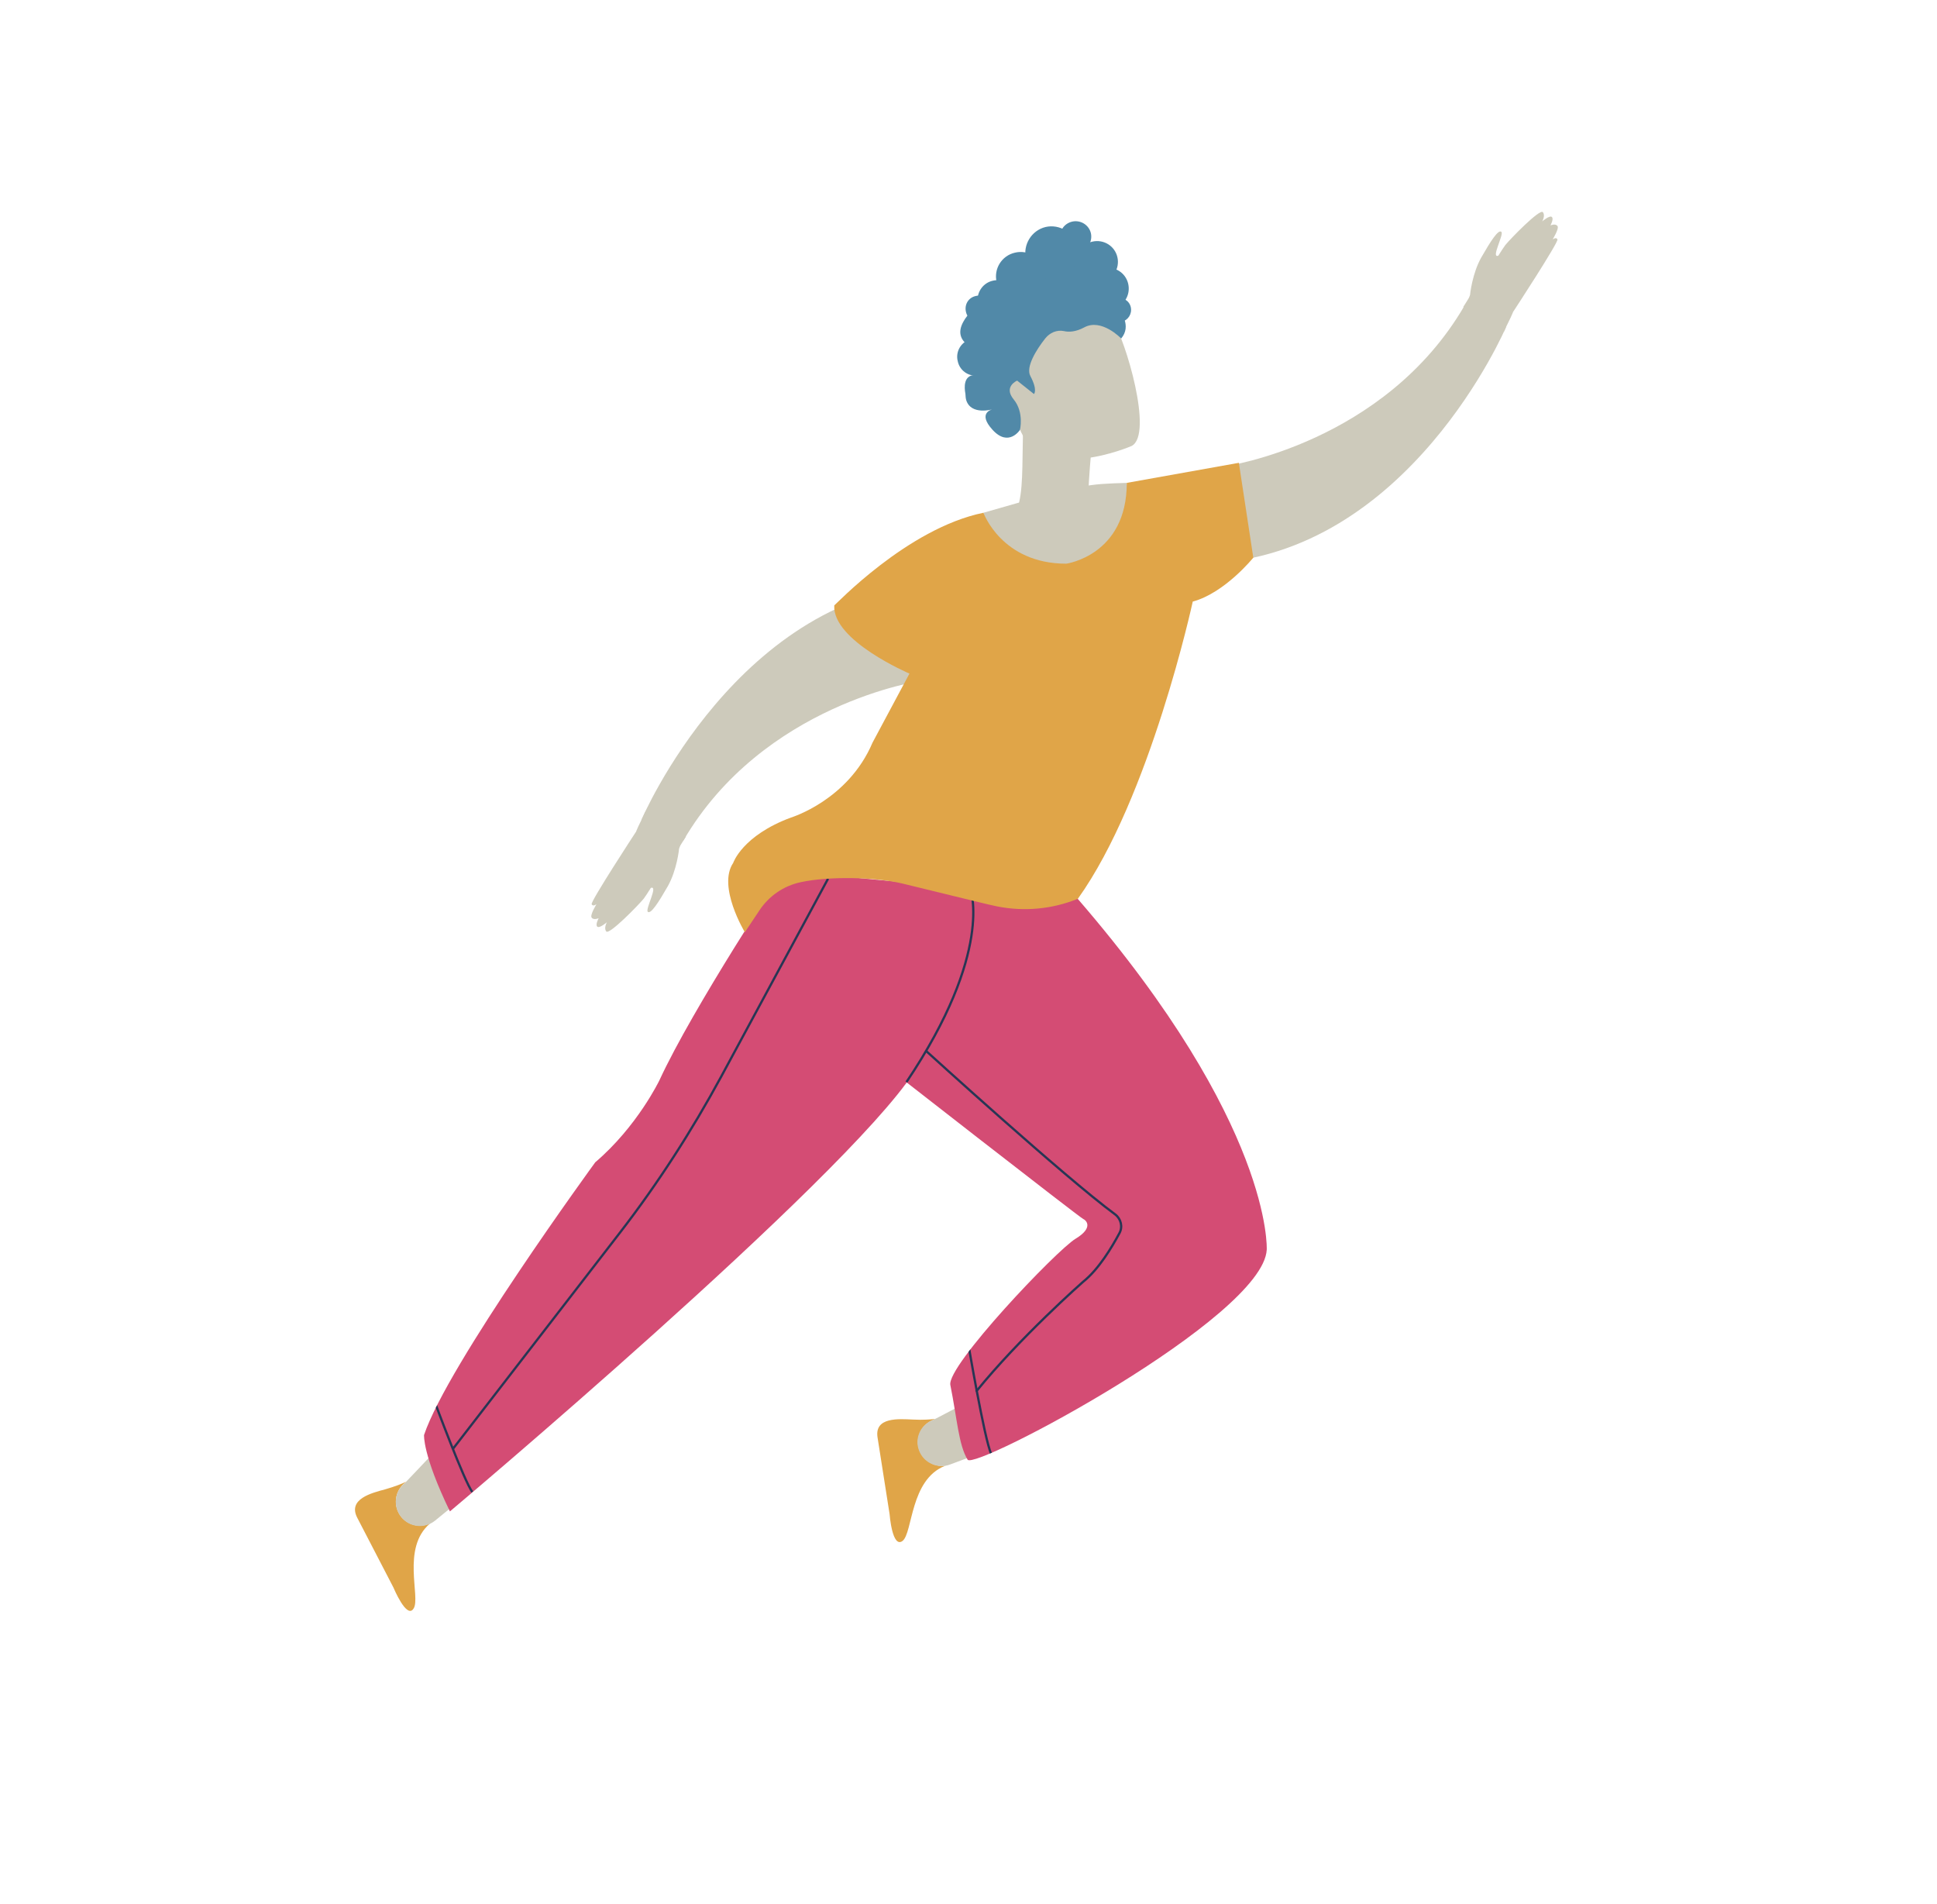 <?xml version="1.0" encoding="utf-8"?>
<!-- Generator: Adobe Illustrator 27.2.0, SVG Export Plug-In . SVG Version: 6.00 Build 0)  -->
<svg version="1.1" id="Layer_2_00000061448348443367659180000014222747880888322449_"
	 xmlns="http://www.w3.org/2000/svg" xmlns:xlink="http://www.w3.org/1999/xlink" x="0px" y="0px" viewBox="0 0 966.1 949.6"
	 style="enable-background:new 0 0 966.1 949.6;" xml:space="preserve">
<style type="text/css">
	.st0{fill:#E0A548;}
	.st1{fill:#CDCABB;}
	.st2{fill:#D44C74;}
	
		.st3{clip-path:url(#SVGID_00000063607472113107942510000009338818448168971936_);fill:none;stroke:#273654;stroke-width:1.132;stroke-miterlimit:10;}
	
		.st4{clip-path:url(#SVGID_00000003810867176577375280000007154123071200600238_);fill:none;stroke:#273654;stroke-width:1.132;stroke-miterlimit:10;}
	.st5{fill:none;stroke:#273654;stroke-width:1.132;stroke-miterlimit:10;}
	.st6{fill:#5189A8;}
</style>
<g>
	<path class="st0" d="M196.2,791.6c0,0-13.1-25.3-18-34.7c-4.9-9.4,7.2-12.4,13.9-14.2c4.9-1.4,8.7-2.9,10.4-3.8
		c-0.4,0.4-0.6,0.6-0.6,0.6c-5.2,4.2-5.9,11.8-1.8,16.9c3.7,4.5,9.8,5.6,14.7,3.1c-0.1,0.1-0.3,0.1-0.4,0.3
		c-14.3,12.2-4.5,36.8-8.1,42.3C202.9,807.8,196.2,791.6,196.2,791.6z"/>
	<path class="st1" d="M227.8,749.6c-3.7,2.9-7.3,5.8-10.8,8.7c-5.2,4.2-12.8,3.4-16.9-1.8c-4.2-5.2-3.4-12.8,1.8-16.9
		c0,0,10.4-10.8,16.3-17.3L227.8,749.6z"/>
	<path class="st0" d="M443.7,755.1c0,0-4.4-27.8-6-38.2c-1.7-10.4,10.7-9.3,17.6-9c5.1,0.3,9.1-0.1,11.1-0.3
		c-0.6,0.3-0.8,0.4-0.8,0.4c-6.2,2.4-9.4,9.3-7,15.3c2.1,5.3,7.6,8.4,13.1,7.6c-0.1,0-0.3,0.1-0.4,0.1c-17.4,6.9-16,33.2-21.1,37.4
		C445,772.4,443.7,755.1,443.7,755.1z"/>
	<path class="st1" d="M487,725.5c-4.4,1.5-8.7,3.2-13.1,4.8c-6.2,2.4-13.2-0.8-15.5-6.9c-2.4-6.2,0.8-13.1,7-15.3
		c0,0,4.2-2.1,11.9-6.2L487,725.5z"/>
	<g>
		<g>
			<path id="XMLID_00000178911520308955872520000005071592513515893146_" class="st2" d="M436.3,527.4c0,0,102.8,80.2,104,80.5
				c1.1,0.4,5.6,4.1-3.8,9.8c-9.4,5.6-64.5,63.5-62.5,73c3.4,16.9,4.1,29.8,8.6,37.2c3.4,5.6,147.4-70.8,149.2-104.7
				c0,0,3.2-62.2-94.3-175l-146.8-13.9c0,0-45,68-61.8,104.4c0,0-11,23-32,40.9c0,0-73.7,101-85.4,136c0,0-0.8,9.8,12.9,38.1
				c0,0,196.1-164.9,231.5-219.1"/>
		</g>
		<g>
			<g>
				<g>
					<g>
						<defs>
							<path id="SVGID_1_" d="M436.3,527.4c0,0,102.8,80.2,104,80.5c1.1,0.4,5.6,4.1-3.8,9.8c-9.4,5.6-64.5,63.5-62.5,73
								c3.4,16.9,4.1,29.8,8.6,37.2c3.4,5.6,147.4-70.8,149.2-104.7c0,0,3.2-62.2-94.3-175l-146.8-13.9c0,0-45,68-61.8,104.4
								c0,0-11,23-32,40.9c0,0-73.7,101-85.4,136c0,0-0.8,9.8,12.9,38.1c0,0,196.1-164.9,231.5-219.1"/>
						</defs>
						<clipPath id="SVGID_00000065763510452067960290000012030239054692238001_">
							<use xlink:href="#SVGID_1_"  style="overflow:visible;"/>
						</clipPath>
						
							<path style="clip-path:url(#SVGID_00000065763510452067960290000012030239054692238001_);fill:none;stroke:#273654;stroke-width:1.132;stroke-miterlimit:10;" d="
							M216.6,698.5c0,0,15.3,41.2,19,45.5"/>
					</g>
				</g>
			</g>
		</g>
		<g>
			<g>
				<g>
					<g>
						<defs>
							<path id="SVGID_00000052067690439475812160000003576912028239850915_" d="M436.3,527.4c0,0,102.8,80.2,104,80.5
								c1.1,0.4,5.6,4.1-3.8,9.8c-9.4,5.6-64.5,63.5-62.5,73c3.4,16.9,4.1,29.8,8.6,37.2c3.4,5.6,147.4-70.8,149.2-104.7
								c0,0,3.2-62.2-94.3-175l-146.8-13.9c0,0-45,68-61.8,104.4c0,0-11,23-32,40.9c0,0-73.7,101-85.4,136c0,0-0.8,9.8,12.9,38.1
								c0,0,196.1-164.9,231.5-219.1"/>
						</defs>
						<clipPath id="SVGID_00000168829818214518434550000008685271340535708046_">
							<use xlink:href="#SVGID_00000052067690439475812160000003576912028239850915_"  style="overflow:visible;"/>
						</clipPath>
						
							<path style="clip-path:url(#SVGID_00000168829818214518434550000008685271340535708046_);fill:none;stroke:#273654;stroke-width:1.132;stroke-miterlimit:10;" d="
							M482.8,669.3c0,0,8.3,48.9,11.5,55.5"/>
					</g>
				</g>
			</g>
		</g>
	</g>
	<path class="st5" d="M226,722.4l83.2-107.7c19-24.6,35.8-50.7,50.6-78l53.2-98.5"/>
	<path class="st5" d="M461.8,524c0,0,69.4,63.2,94.4,81.6c2.9,2.2,3.9,6.2,2.1,9.4c-3.7,6.9-10.3,18-18.1,24.2
		c0,0-31.5,27.7-53.4,54.8"/>
	<path class="st5" d="M484,443.4c0,0,11.8,31.2-31.9,96.2"/>
	<path class="st1" d="M490.5,255.7c51-14.7,51.6-14.2,71.5-14.9l6.5,40.3l-69.8,14.7L490.5,255.7z"/>
	<path class="st1" d="M611.7,232.4c0,0,78.8-11.4,118.7-79.9l20.8,10.5c0,0-48.5,114.1-149,118L611.7,232.4z"/>
	<path class="st1" d="M459.4,339.5c0,0-78.8,11.4-118.7,79.9l-20.8-10.5c0,0,48.5-114.1,149-118L459.4,339.5z"/>
	<g>
		<g>
			<path class="st1" d="M507.3,253.8c3.1-8,2.5-22.2,2.9-37.1l2.1,0.6l31.9,8.4c0,0-1.1,11.8-1.5,22.6c0,0.1,0-0.1,0,0
				C541.6,281.6,504.8,260.4,507.3,253.8z"/>
		</g>
		<g>
			<path class="st1" d="M564.4,222.4c0,0-44.1,19.2-55.6-8c-11.5-27.3-25-43.1,2.8-56.5c27.7-13.5,37.6-5.3,43.7,2.8
				C561.1,168.9,575.5,216.7,564.4,222.4z"/>
		</g>
	</g>
	<path class="st0" d="M490.5,255.7c0,0,9.1,25.4,41.3,25.4c0,0,30.2-4.1,30.2-40.3l55.9-10l7.2,47.3c0,0-14.2,17.6-30.2,21.9
		c0,0-21.2,97.8-57.3,148.2l0,0c-12.8,5.2-26.7,6.5-40.3,3.8c-2.9-0.6-5.8-1.3-8.7-2l-38.1-9.3c-13.9-3.4-36.9-3.8-51-0.8l0,0
		c-8.6,1.8-16,6.9-20.8,14.2l-7.2,10.8c0,0-13.8-22.8-5.8-34.6c0,0,4.5-13.6,28.8-22.6c0,0,28.5-8.6,40.7-37.4l18.4-34.4
		c0,0-38.5-16.4-37.5-34C416.3,302.1,452.4,263.5,490.5,255.7z"/>
	<path class="st6" d="M559.2,168.8c0,0-9.8-10.3-18.5-5.5c-4.1,2.2-7.6,2.4-10.1,1.8c-3.5-0.7-7,0.8-9.3,3.7
		c-4.4,5.6-9.8,14.2-7.4,18.7c3.8,7.2,1.8,9,1.8,9l-8.4-6.7c0,0-7,3-1.7,9.4c5.3,6.5,3.1,15.2,3.1,15.2s-5.6,8.7-13.6,0
		c-8-8.7,0-10.3,0-10.3s-10.8,3.2-13.2-4.6c-0.3-1-0.3-2.1-0.4-3.2c-0.6-3.1-1-9.3,4.9-9.3c0,0-10.8-4.1-5.2-10.5
		c5.6-6.5,9.4-1.1,9.4-1.1s-16.7-3.2-10.1-15c2.2-4.1,6-7.3,10.5-8.8c3.7-1.3,8.1-1.5,10.1,3.2c0,0,0.7-6.9,6.2-7.3
		c0,0,6.9-1.5,8.4,3.2c0,0-0.7-11.1,6.5-12.1c0,0,11-0.7,11.2,5.6c0,0,3.8-4.9,8.7-2.2c0,0,4.2,1.4,4.1,6.6c0,0,6.5-2.7,9.8,2.1
		C559.3,155.6,564.5,162.5,559.2,168.8z"/>
	<path class="st1" d="M321.8,404.9c-1.3,3.1-3.1,6.2-4.4,9.4c-0.1,0.3-0.1,0.4-0.3,0.7l-0.1,0.1c0,0-22.5,34.4-21.9,35.8
		c0.6,1.4,2.4,0,2.4,0s-3.4,5.5-2.4,6.7c1,1.4,3.5,0.3,3.5,0.3s-1.8,3.2-0.7,4.2s4.8-2.2,4.8-2.2s-1.7,3-0.3,4.6
		c1.5,1.8,16.2-13.3,18.7-16.4c0.7-1,2.1-3,3.5-5.3c3.9-1.5-2.9,10.7-1.5,11.9c1.5,1.3,5.3-4.6,10-12.8c4.5-8,5.6-18.4,5.6-18.7
		c0.1-0.4,0.4-1,0.6-1.5c0,0,1-1.7,2.8-4.5L321.8,404.9z"/>
	<path class="st1" d="M750.1,165.4c1.3-3.1,3.1-6.2,4.4-9.4c0.1-0.3,0.1-0.4,0.3-0.7l0.1-0.1c0,0,22.5-34.4,21.9-35.8
		c-0.6-1.4-2.4,0-2.4,0s3.4-5.5,2.4-6.7c-1-1.4-3.5-0.3-3.5-0.3s1.8-3.2,0.7-4.2c-1.1-1-4.8,2.2-4.8,2.2s1.7-3,0.3-4.6
		c-1.5-1.8-16.2,13.3-18.7,16.4c-0.7,1-2.1,3-3.5,5.3c-3.9,1.5,3-10.7,1.5-11.9c-1.5-1.3-5.3,4.6-10,12.8c-4.5,8-5.6,18.4-5.6,18.7
		c-0.1,0.4-0.4,1-0.6,1.5c0,0-1,1.7-2.8,4.5L750.1,165.4z"/>
	<g>
		<path class="st6" d="M535,138.2c1,4.4,5.3,7,9.7,5.9c4.4-1,7-5.3,5.9-9.7c-1-4.4-5.3-7-9.7-5.9C536.7,129.4,533.9,133.8,535,138.2
			z"/>
		<path class="st6" d="M539.1,148.5c1,4.4,5.3,7,9.7,5.9c4.4-1,7-5.3,5.9-9.7c-1-4.4-5.3-7-9.7-5.9
			C540.6,139.8,538,144.2,539.1,148.5z"/>
		<path class="st6" d="M546.3,157.5c0.4,1.7,2.1,2.7,3.8,2.4c1.7-0.4,2.7-2.1,2.4-3.8c-0.4-1.7-2.1-2.7-3.8-2.4
			C546.8,154.2,545.8,155.9,546.3,157.5z"/>
		<path class="st6" d="M549.9,160.6c0.3,1.3,1.5,2,2.7,1.7c1.3-0.3,2-1.5,1.7-2.7c-0.3-1.3-1.5-2-2.7-1.7
			C550.3,158.2,549.6,159.4,549.9,160.6z"/>
		<path class="st6" d="M552.7,162.7c0.1,0.8,1,1.4,1.8,1.1c0.8-0.1,1.4-1,1.1-1.8c-0.1-0.8-1-1.4-1.8-1.1
			C553,161.2,552.6,161.9,552.7,162.7z"/>
		<path class="st6" d="M527.1,141c1,4.4,5.5,7,9.8,6s7-5.5,6-9.8c-1-4.4-5.5-7-9.8-6C528.8,132.3,526.2,136.6,527.1,141z"/>
		<path class="st6" d="M528.7,128c0.7,3.2,3.9,5.2,7.2,4.5c3.2-0.7,5.2-3.9,4.5-7.2s-3.9-5.2-7.2-4.5
			C529.8,121.6,527.9,124.8,528.7,128z"/>
		<path class="st6" d="M525.3,133.1l-9.1,4.6c2.1,4.2,6.9,6.3,11.4,5.2c5.5-1.3,8.9-6.9,7.6-12.2c-1.3-5.5-6.9-8.8-12.2-7.6
			c-5.5,1.3-8.9,6.9-7.6,12.2L525.3,133.1z"/>
		<path class="st6" d="M510.9,131c0.6,2.7,3.2,4.2,5.9,3.7c2.7-0.6,4.2-3.2,3.7-5.9c-0.6-2.7-3.2-4.2-5.9-3.7
			C512,125.7,510.3,128.3,510.9,131z"/>
		<path class="st6" d="M497.1,140.7c1.5,6.6,8.1,10.7,14.7,9.1s10.7-8.1,9.1-14.7c-1.5-6.6-8.1-10.7-14.7-9.1
			C499.6,127.5,495.5,134.1,497.1,140.7z"/>
		<path class="st6" d="M487.8,151.8c1.3,5.3,6.6,8.6,11.8,7.3c5.2-1.3,8.6-6.6,7.3-11.8c-1.3-5.3-6.6-8.6-11.8-7.3
			C489.8,141.2,486.6,146.6,487.8,151.8z"/>
		<path class="st6" d="M481.4,168.2c1.1,4.5,5.6,7.3,10.1,6.2c4.5-1.1,7.3-5.6,6.2-10.1c-1.1-4.5-5.6-7.3-10.1-6.2
			C483,159.1,480.2,163.7,481.4,168.2z"/>
		<path class="st6" d="M481.8,155.6c0.8,3.5,4.4,5.8,8,4.9c3.5-0.8,5.8-4.4,4.9-8c-0.8-3.5-4.4-5.8-8-4.9
			C483,148.4,480.9,151.9,481.8,155.6z"/>
		<path class="st6" d="M546.7,155.9c0.6,2.5,3.1,4.1,5.6,3.4c2.5-0.6,4.1-3.1,3.4-5.6c-0.6-2.5-3.1-4.1-5.6-3.4
			C547.7,150.9,546.1,153.5,546.7,155.9z"/>
		<path class="st6" d="M481.8,176.4c1,4.2,5.2,6.9,9.6,5.9c4.4-1,6.9-5.2,5.9-9.6c-1-4.2-5.2-6.9-9.6-5.9
			C483.3,167.9,480.8,172.1,481.8,176.4z"/>
		<path class="st6" d="M477.7,180.2c1.1,5.1,6.2,8.1,11.2,6.9c5.1-1.1,8.1-6.2,6.9-11.2c-1.1-5.1-6.2-8.1-11.2-6.9
			C479.5,170.2,476.4,175.2,477.7,180.2z"/>
		<path class="st6" d="M482.6,177.6c0.8,3.4,4.2,5.5,7.6,4.6c3.4-0.8,5.5-4.2,4.6-7.6c-0.8-3.4-4.2-5.5-7.6-4.6
			C483.9,170.9,481.9,174.3,482.6,177.6z"/>
		<path class="st6" d="M526.2,152.8c0.7,3.2,3.9,5.2,7.2,4.4c3.2-0.7,5.2-3.9,4.4-7.2c-0.7-3.2-3.9-5.2-7.2-4.4
			C527.4,146.4,525.5,149.7,526.2,152.8z"/>
		<path class="st6" d="M537.1,133c1.3,5.6,6.9,9,12.5,7.7c5.6-1.3,9-6.9,7.7-12.5c-1.3-5.6-6.9-9-12.5-7.7
			C539.2,121.7,535.9,127.3,537.1,133z"/>
		<path class="st6" d="M542.5,146.3c1.3,5.6,6.9,9,12.5,7.7s9-6.9,7.7-12.5c-1.3-5.6-6.9-9-12.5-7.7S541.1,140.7,542.5,146.3z"/>
		<path class="st6" d="M527.1,136.5c1.4,5.6,7,9.1,12.6,7.9c5.6-1.4,9.1-7,7.9-12.6c-1.4-5.6-7-9.1-12.6-7.9
			C529.3,125.2,525.7,130.8,527.1,136.5z"/>
		<path class="st6" d="M529,119.8c1,4.2,5.2,6.7,9.3,5.8c4.2-1,6.7-5.2,5.8-9.3c-1-4.2-5.2-6.7-9.3-5.8
			C530.5,111.5,528,115.5,529,119.8z"/>
		<path class="st6" d="M524.6,126.2l-11.7,6c2.8,5.3,8.9,8.1,14.7,6.7c7-1.7,11.4-8.8,9.8-15.9c-1.7-7-8.9-11.4-15.9-9.8
			c-7,1.7-11.4,8.8-9.8,15.9L524.6,126.2z"/>
		<path class="st6" d="M552.3,155.9c0.7,3.2,3.9,5.2,7.2,4.5c3.2-0.7,5.2-3.9,4.5-7.2c-0.7-3.2-3.9-5.2-7.2-4.5
			C553.6,149.4,551.5,152.6,552.3,155.9z"/>
		<path class="st6" d="M525.7,151.8c1,4.1,5.2,6.7,9.3,5.8c4.1-1,6.7-5.2,5.8-9.3c-1-4.1-5.2-6.7-9.3-5.8
			C527.3,143.5,524.8,147.7,525.7,151.8z"/>
		<path class="st6" d="M510.4,150.8c0.8,3.7,4.5,5.9,8.1,4.9c3.7-0.8,5.9-4.5,4.9-8.1c-0.8-3.7-4.5-5.9-8.1-4.9
			C511.7,143.5,509.4,147.1,510.4,150.8z"/>
		<path class="st6" d="M534.9,154.3c0.3,1.4,1.7,2.2,3.1,2c1.4-0.3,2.2-1.7,2-3.1s-1.7-2.2-3.1-2
			C535.4,151.5,534.6,152.9,534.9,154.3z"/>
		<path class="st6" d="M551.6,159.5c0.3,1.4,1.7,2.2,3.1,2c1.4-0.3,2.2-1.7,2-3.1c-0.3-1.4-1.7-2.2-3.1-2
			C552,156.7,551.2,158.1,551.6,159.5z"/>
		<path class="st6" d="M554.1,162.5c0.3,1.4,1.7,2.2,3.1,2c1.4-0.3,2.2-1.7,2-3.1s-1.7-2.2-3.1-2
			C554.7,159.6,553.8,161.1,554.1,162.5z"/>
		<path class="st6" d="M538.9,155.2c0.6,2.5,3.2,4.2,5.8,3.7c2.5-0.6,4.2-3.2,3.7-5.8c-0.6-2.5-3.2-4.2-5.8-3.7
			C539.9,150,538.4,152.5,538.9,155.2z"/>
	</g>
</g>
</svg>
